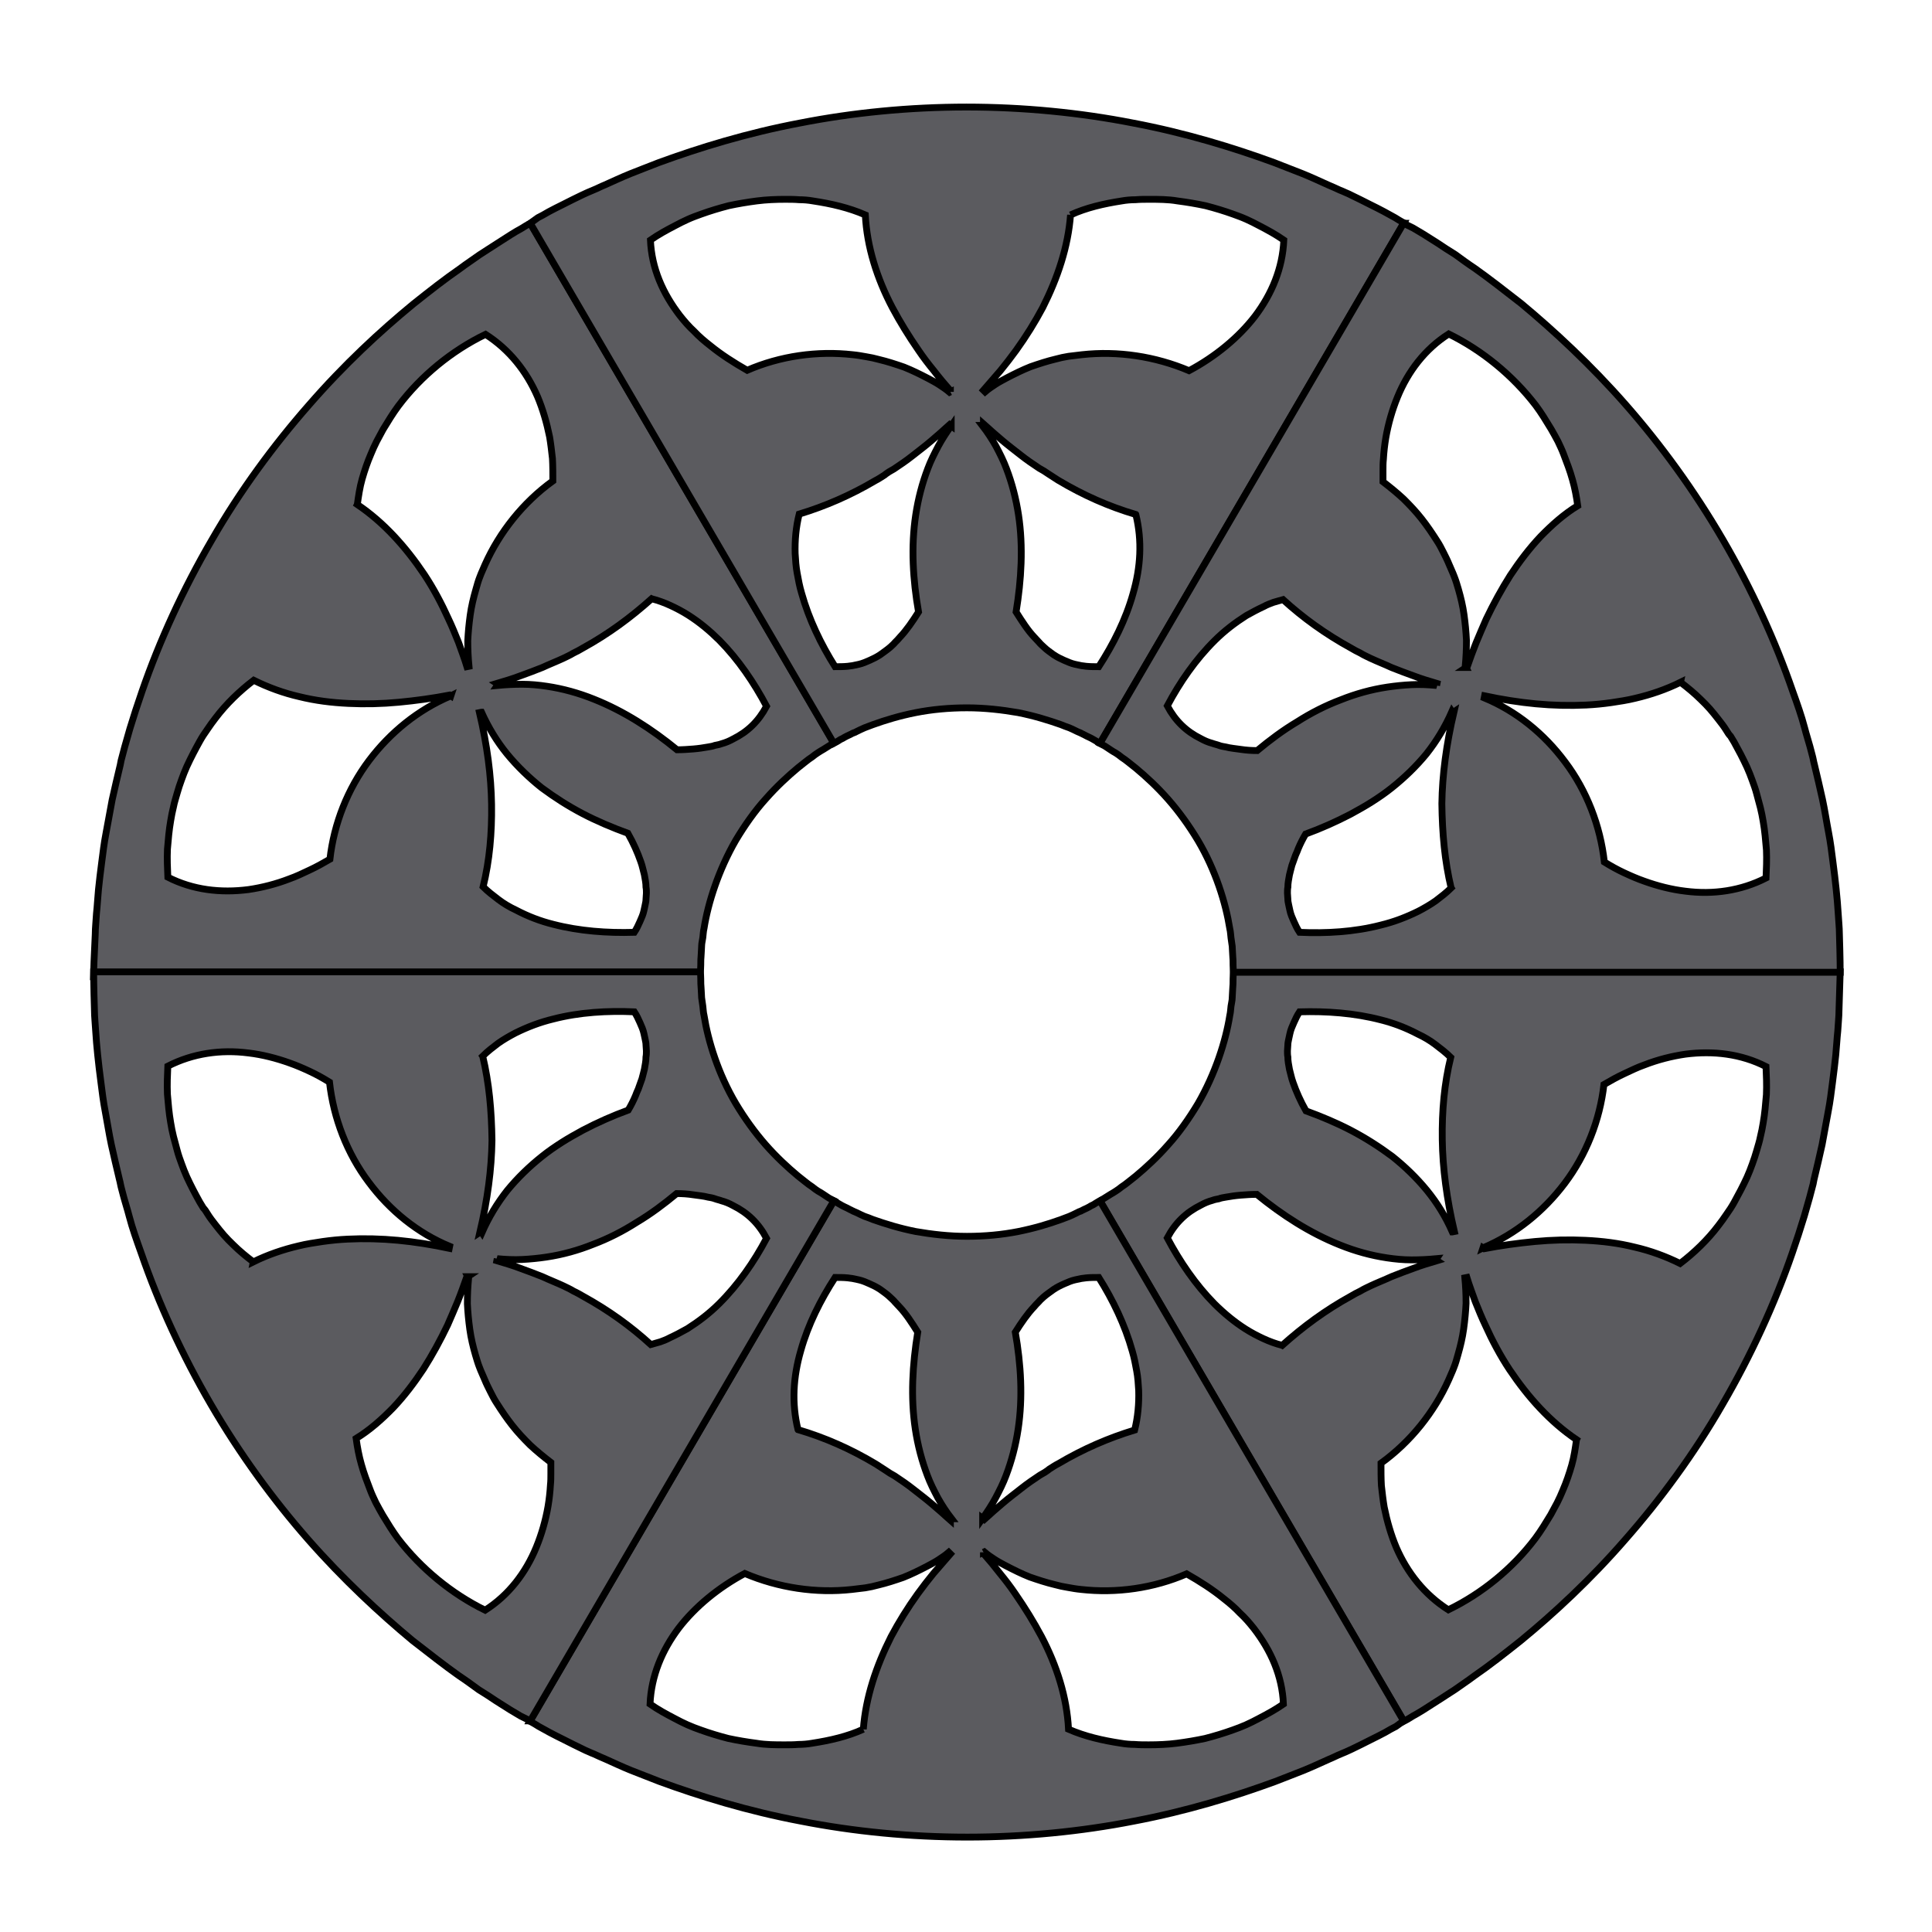 <svg width="283" height="283" xmlns="http://www.w3.org/2000/svg">
 <g>
  <title>background</title>
  <rect x="-1" y="-1" width="285" height="285" id="canvas_background" fill="none"/>
 </g>

 <g>
  <title>Layer 1</title>
  <g stroke="null" id="svg_14">
   <g stroke="null" id="svg_15">
    <path stroke="null" fill-rule="evenodd" clip-rule="evenodd" fill="#5B5B5F" d="m269.552,142.36l-88.881,0c0,0 -0.059,0.644 -0.059,1.755c0,0.293 -0.059,0.585 -0.059,0.936c0,0.351 -0.059,0.702 -0.059,1.112c0,0.41 -0.118,0.761 -0.177,1.229c-0.059,0.41 -0.059,0.878 -0.177,1.346c-0.591,3.745 -2.126,8.543 -4.666,12.931c-1.299,2.165 -2.776,4.271 -4.37,6.027c-1.595,1.814 -3.248,3.335 -4.725,4.564c-0.768,0.585 -1.417,1.17 -2.067,1.58c-0.295,0.234 -0.591,0.468 -0.886,0.644c-0.295,0.176 -0.532,0.351 -0.768,0.468c-0.472,0.293 -0.827,0.527 -1.122,0.702c-0.236,0.117 -0.413,0.234 -0.413,0.234l44.529,76.242c0,0 0.472,-0.234 1.299,-0.761c0.886,-0.468 2.067,-1.229 3.602,-2.223c0.768,-0.468 1.595,-1.053 2.539,-1.638c0.886,-0.644 1.89,-1.287 2.894,-2.048c2.126,-1.463 4.37,-3.218 6.792,-5.149c4.843,-3.979 10.158,-8.894 15.296,-14.804c5.138,-5.851 10.099,-12.58 14.233,-19.777c4.193,-7.197 7.677,-14.804 10.217,-22.176c0.65,-1.872 1.24,-3.686 1.772,-5.442c0.236,-0.878 0.532,-1.814 0.768,-2.692c0.118,-0.468 0.236,-0.878 0.354,-1.346c0.118,-0.41 0.236,-0.878 0.295,-1.287c0.413,-1.755 0.827,-3.452 1.181,-5.091c0.295,-1.638 0.591,-3.218 0.886,-4.798c0.295,-1.521 0.472,-2.984 0.65,-4.388c0.177,-1.404 0.354,-2.75 0.472,-3.979c0.118,-1.229 0.177,-2.458 0.295,-3.511c0.059,-1.112 0.177,-2.106 0.177,-2.984c0.118,-3.569 0.177,-5.676 0.177,-5.676zm-38.623,68.518c-0.177,1.229 -0.354,2.516 -0.709,3.745c-0.354,1.229 -0.768,2.458 -1.299,3.686c-0.236,0.585 -0.532,1.229 -0.827,1.814c-0.295,0.585 -0.65,1.17 -0.945,1.755c-0.709,1.17 -1.417,2.34 -2.244,3.452c-3.307,4.388 -7.796,8.075 -12.756,10.474c-3.484,-2.223 -6.024,-5.442 -7.618,-9.128c-0.768,-1.814 -1.358,-3.862 -1.772,-5.91c-0.177,-1.053 -0.295,-2.106 -0.413,-3.16c-0.059,-1.053 -0.059,-2.165 -0.059,-3.277c4.37,-3.16 7.796,-7.49 9.922,-12.229c0.236,-0.585 0.532,-1.17 0.768,-1.814c0.236,-0.585 0.413,-1.229 0.591,-1.872c0.354,-1.229 0.65,-2.458 0.827,-3.745c0.177,-1.287 0.295,-2.516 0.354,-3.745c0,-1.287 -0.059,-2.516 -0.177,-3.745l0.295,-0.059c0.354,1.17 0.827,2.399 1.24,3.569c0.472,1.17 0.945,2.34 1.476,3.452c1.004,2.223 2.185,4.447 3.543,6.495c2.717,4.037 5.906,7.607 9.803,10.24zm-18.19,-30.426l0.295,-0.059c-1.122,-4.798 -1.713,-9.245 -1.772,-13.458c-0.059,-4.213 0.295,-8.192 1.24,-12.054c-0.709,-0.702 -1.476,-1.287 -2.244,-1.872c-0.768,-0.585 -1.654,-1.112 -2.539,-1.521c-1.772,-0.936 -3.602,-1.638 -5.492,-2.106c-3.839,-0.995 -7.914,-1.287 -11.87,-1.17c-0.354,0.527 -0.591,1.053 -0.827,1.58c-0.236,0.527 -0.472,1.053 -0.591,1.638c-0.059,0.293 -0.118,0.527 -0.177,0.819c-0.059,0.293 -0.118,0.527 -0.118,0.819c0,0.293 -0.059,0.585 -0.059,0.878c0,0.293 0,0.585 0.059,0.878c0,0.585 0.118,1.17 0.236,1.814c0.059,0.293 0.177,0.644 0.236,0.936c0.059,0.293 0.177,0.644 0.295,0.995c0.472,1.346 1.063,2.692 1.89,4.154c2.244,0.819 4.488,1.755 6.614,2.867c2.126,1.112 4.134,2.399 6.024,3.803c1.831,1.463 3.543,3.101 5.079,4.974c1.476,1.814 2.717,3.803 3.721,6.085zm-24.922,16.618c-0.945,-0.234 -1.89,-0.585 -2.776,-0.995c-0.886,-0.41 -1.772,-0.878 -2.599,-1.404c-1.654,-1.053 -3.13,-2.282 -4.547,-3.686c-2.776,-2.809 -5.079,-6.202 -6.91,-9.655c1.181,-2.223 2.776,-3.745 4.902,-4.798c0.532,-0.293 1.063,-0.527 1.713,-0.702c0.295,-0.117 0.65,-0.176 0.945,-0.234c0.295,-0.117 0.65,-0.176 1.004,-0.234c0.65,-0.117 1.417,-0.234 2.185,-0.293c0.768,-0.059 1.535,-0.117 2.362,-0.117c3.721,3.043 7.796,5.676 12.225,7.431c2.185,0.878 4.488,1.521 6.851,1.872c1.181,0.176 2.362,0.293 3.602,0.293c1.181,0 2.421,-0.059 3.662,-0.176l-0.118,0.176l0.177,0.117c-1.181,0.351 -2.362,0.702 -3.425,1.112c-1.122,0.41 -2.244,0.819 -3.248,1.229c-1.004,0.468 -2.067,0.878 -3.071,1.346c-0.472,0.234 -1.004,0.468 -1.476,0.761c-0.472,0.234 -0.945,0.468 -1.417,0.761c-3.721,2.048 -6.969,4.447 -10.04,7.197zm29.41,-14.277l0.177,0.117c2.421,-0.468 4.961,-0.819 7.441,-1.053c2.48,-0.234 4.961,-0.293 7.382,-0.176c2.48,0.117 4.843,0.41 7.205,0.995c2.303,0.527 4.547,1.346 6.673,2.399c2.067,-1.58 4.016,-3.452 5.61,-5.559c0.413,-0.527 0.827,-1.112 1.181,-1.638c0.413,-0.585 0.768,-1.112 1.122,-1.755c0.65,-1.17 1.299,-2.399 1.89,-3.686c0.295,-0.644 0.532,-1.287 0.768,-1.931c0.236,-0.644 0.472,-1.346 0.65,-1.989c0.177,-0.644 0.413,-1.346 0.532,-1.989c0.177,-0.702 0.295,-1.346 0.413,-2.048c0.236,-1.346 0.354,-2.75 0.472,-4.154c0.059,-1.404 0,-2.75 -0.059,-4.096c-3.662,-1.872 -7.736,-2.34 -11.811,-1.814c-2.008,0.293 -4.075,0.819 -6.024,1.58c-1.004,0.351 -1.949,0.819 -2.953,1.287c-1.004,0.468 -1.949,0.995 -2.953,1.58c-0.591,5.208 -2.599,10.298 -5.729,14.453c-3.13,4.154 -7.205,7.431 -11.87,9.421l-0.118,0.059z" id="svg_16"/>
   </g>
   <g stroke="null" id="svg_17">
    <path stroke="null" fill-rule="evenodd" clip-rule="evenodd" fill="#5B5B5F" d="m205.594,252.071l-44.47,-76.183c0,0 -0.118,0.059 -0.413,0.234c-0.118,0.059 -0.295,0.176 -0.472,0.293c-0.177,0.117 -0.413,0.176 -0.65,0.351c-0.236,0.117 -0.532,0.293 -0.827,0.41c-0.059,0.059 -0.177,0.059 -0.236,0.117c-0.059,0.059 -0.177,0.059 -0.236,0.117c-0.177,0.059 -0.354,0.117 -0.532,0.234c-0.354,0.176 -0.709,0.351 -1.122,0.527c-0.413,0.176 -0.827,0.293 -1.24,0.468c-1.772,0.644 -3.898,1.287 -6.26,1.755c-2.362,0.468 -4.902,0.702 -7.5,0.702c-2.599,0 -5.138,-0.293 -7.5,-0.702c-2.362,-0.468 -4.429,-1.112 -6.26,-1.755c-0.413,-0.176 -0.886,-0.351 -1.24,-0.468c-0.413,-0.176 -0.768,-0.351 -1.122,-0.527c-0.177,-0.059 -0.354,-0.176 -0.532,-0.234c-0.059,-0.059 -0.177,-0.059 -0.236,-0.117c-0.059,-0.059 -0.177,-0.059 -0.236,-0.117c-0.295,-0.176 -0.591,-0.293 -0.827,-0.41c-0.236,-0.117 -0.472,-0.234 -0.65,-0.351c-0.177,-0.117 -0.354,-0.176 -0.472,-0.293c-0.236,-0.176 -0.413,-0.234 -0.413,-0.234l-44.529,76.242c0,0 0.472,0.234 1.299,0.761c0.413,0.234 0.945,0.527 1.595,0.878c0.65,0.351 1.358,0.702 2.185,1.112c0.827,0.41 1.713,0.878 2.717,1.346c0.236,0.117 0.472,0.234 0.768,0.351c0.236,0.117 0.532,0.234 0.827,0.351c0.532,0.234 1.122,0.527 1.713,0.761c1.181,0.527 2.421,1.112 3.721,1.638c1.358,0.527 2.717,1.053 4.193,1.638c5.906,2.165 12.933,4.33 20.67,5.793c7.736,1.521 16.064,2.34 24.391,2.34c8.327,0 16.654,-0.819 24.391,-2.34c7.736,-1.463 14.764,-3.628 20.67,-5.793c1.476,-0.585 2.894,-1.112 4.193,-1.638c1.299,-0.527 2.539,-1.112 3.721,-1.638c0.591,-0.234 1.122,-0.527 1.713,-0.761c0.295,-0.117 0.532,-0.234 0.827,-0.351c0.236,-0.117 0.532,-0.234 0.768,-0.351c1.004,-0.468 1.89,-0.936 2.717,-1.346c0.827,-0.41 1.535,-0.761 2.185,-1.112c0.591,-0.351 1.122,-0.644 1.595,-0.878c0.709,-0.527 1.122,-0.819 1.122,-0.819zm-79.136,1.229c-2.303,1.053 -4.843,1.638 -7.5,2.048c-0.65,0.117 -1.358,0.176 -2.008,0.176c-0.65,0.059 -1.358,0.059 -2.008,0.059c-1.358,0 -2.776,0 -4.134,-0.234c-1.358,-0.176 -2.776,-0.41 -4.134,-0.702c-1.358,-0.351 -2.717,-0.761 -4.016,-1.229c-0.65,-0.234 -1.299,-0.468 -1.949,-0.761c-0.65,-0.293 -1.24,-0.585 -1.89,-0.936c-1.24,-0.644 -2.421,-1.287 -3.602,-2.106c0.177,-4.154 1.772,-7.899 4.193,-11.117c2.421,-3.16 5.847,-5.968 9.685,-8.016c4.961,2.106 10.453,2.926 15.709,2.34c0.65,-0.059 1.299,-0.176 1.949,-0.234c0.295,-0.059 0.65,-0.117 0.945,-0.176c0.295,-0.059 0.65,-0.176 0.945,-0.234c1.24,-0.293 2.48,-0.702 3.662,-1.112c1.181,-0.468 2.362,-1.053 3.484,-1.638c0.532,-0.293 1.122,-0.585 1.654,-0.936c0.532,-0.351 1.063,-0.702 1.535,-1.112l0.236,0.234c-0.827,0.936 -1.654,1.931 -2.48,2.867c-0.768,0.936 -1.535,1.931 -2.303,2.984c-1.476,2.048 -2.776,4.154 -3.898,6.261c-2.185,4.33 -3.721,8.894 -4.075,13.575zm17.481,-30.895l0.236,0.176c0.472,-0.41 0.886,-0.819 1.358,-1.229c0.472,-0.41 0.886,-0.761 1.358,-1.17c0.886,-0.761 1.831,-1.463 2.717,-2.165c0.886,-0.702 1.831,-1.346 2.717,-1.931c0.236,-0.117 0.472,-0.293 0.709,-0.41c0.236,-0.176 0.472,-0.293 0.65,-0.468c0.472,-0.293 0.886,-0.585 1.358,-0.819c3.662,-2.165 7.323,-3.745 11.162,-4.915c0.472,-1.872 0.65,-3.862 0.591,-5.793c-0.059,-0.995 -0.118,-1.931 -0.295,-2.867c-0.177,-0.995 -0.354,-1.931 -0.65,-2.926c-1.063,-3.803 -2.835,-7.49 -4.902,-10.766c-0.591,0 -1.24,0 -1.831,0.059c-0.295,0.059 -0.591,0.059 -0.827,0.117c-0.295,0.059 -0.591,0.117 -0.827,0.176c-0.532,0.117 -1.063,0.351 -1.595,0.585c-0.532,0.234 -1.004,0.468 -1.535,0.819c-0.472,0.351 -1.004,0.702 -1.476,1.112c-0.236,0.234 -0.472,0.41 -0.709,0.702c-0.236,0.234 -0.472,0.468 -0.709,0.761c-0.945,0.995 -1.831,2.282 -2.717,3.686c0.827,4.74 1.122,9.538 0.413,14.219c-0.354,2.34 -0.945,4.622 -1.772,6.787c-0.413,1.112 -0.945,2.165 -1.535,3.277c-0.532,0.995 -1.181,1.989 -1.89,2.984zm-27.048,-12.99c-0.945,-3.862 -0.709,-7.724 0.413,-11.585c1.063,-3.803 2.894,-7.431 5.02,-10.708c0.591,0 1.24,0 1.831,0.059c0.295,0.059 0.591,0.059 0.827,0.117c0.295,0.059 0.591,0.117 0.827,0.176c0.532,0.117 1.063,0.351 1.595,0.585c0.532,0.234 1.004,0.468 1.535,0.819c0.472,0.351 1.004,0.702 1.417,1.112c0.236,0.234 0.472,0.41 0.709,0.702c0.236,0.234 0.472,0.527 0.709,0.761c0.945,0.995 1.772,2.282 2.658,3.686c-0.768,4.74 -1.063,9.538 -0.354,14.219c0.354,2.34 0.945,4.622 1.772,6.787c0.413,1.112 0.945,2.165 1.535,3.277c0.591,1.053 1.24,2.048 2.008,3.043l-0.177,0l0,0.234c-0.472,-0.41 -0.886,-0.819 -1.358,-1.229c-0.472,-0.41 -0.886,-0.761 -1.358,-1.17c-0.886,-0.761 -1.831,-1.463 -2.717,-2.165c-0.886,-0.702 -1.831,-1.346 -2.717,-1.931c-0.236,-0.117 -0.472,-0.293 -0.709,-0.41c-0.236,-0.176 -0.472,-0.293 -0.709,-0.468c-0.472,-0.293 -0.886,-0.585 -1.358,-0.878c-3.721,-2.223 -7.441,-3.862 -11.398,-5.032zm27.166,17.963l0,0.176c0.827,0.936 1.654,1.931 2.421,2.926c0.768,0.936 1.535,1.931 2.244,2.984c1.417,2.048 2.717,4.154 3.839,6.261c2.244,4.271 3.721,8.894 3.957,13.575c2.421,1.053 4.961,1.638 7.677,2.048c0.65,0.117 1.358,0.176 2.008,0.176c0.709,0.059 1.358,0.059 2.067,0.059c1.358,0 2.776,-0.059 4.134,-0.234c1.358,-0.176 2.776,-0.41 4.134,-0.702c1.358,-0.351 2.717,-0.761 4.016,-1.229c0.65,-0.234 1.299,-0.468 1.949,-0.761c0.65,-0.293 1.24,-0.585 1.89,-0.936c1.24,-0.644 2.421,-1.287 3.602,-2.106c-0.177,-4.154 -1.831,-7.841 -4.311,-11.059c-0.65,-0.819 -1.299,-1.58 -2.067,-2.282c-0.709,-0.761 -1.535,-1.463 -2.362,-2.106c-1.654,-1.346 -3.484,-2.516 -5.433,-3.628c-4.843,2.106 -10.276,2.867 -15.473,2.282c-0.65,-0.059 -1.299,-0.176 -1.949,-0.293c-0.295,-0.059 -0.65,-0.117 -0.945,-0.176c-0.295,-0.059 -0.65,-0.176 -0.945,-0.234c-1.24,-0.293 -2.48,-0.702 -3.662,-1.112c-1.181,-0.468 -2.362,-1.053 -3.484,-1.638c-0.532,-0.293 -1.122,-0.585 -1.654,-0.936c-0.532,-0.351 -1.063,-0.702 -1.535,-1.112l-0.118,0.059z" id="svg_18"/>
   </g>
   <g stroke="null" id="svg_19">
    <path stroke="null" fill-rule="evenodd" clip-rule="evenodd" fill="#5B5B5F" d="m77.676,252.071l44.47,-76.183c0,0 -0.118,-0.059 -0.413,-0.234c-0.295,-0.117 -0.65,-0.41 -1.122,-0.702c-0.236,-0.176 -0.472,-0.293 -0.768,-0.468c-0.295,-0.176 -0.591,-0.41 -0.886,-0.644c-0.65,-0.41 -1.299,-0.995 -2.067,-1.58c-1.476,-1.229 -3.13,-2.75 -4.725,-4.564c-1.595,-1.814 -3.071,-3.862 -4.37,-6.027c-2.599,-4.388 -4.075,-9.186 -4.666,-12.931c-0.118,-0.468 -0.118,-0.936 -0.177,-1.346c-0.059,-0.41 -0.118,-0.819 -0.177,-1.229c0,-0.41 -0.059,-0.761 -0.059,-1.112c0,-0.351 -0.059,-0.644 -0.059,-0.936c0,-1.112 -0.059,-1.755 -0.059,-1.755l-88.881,0c0,0 0,2.048 0.118,5.676c0,0.878 0.118,1.872 0.177,2.984c0.059,1.112 0.177,2.282 0.295,3.511c0.118,1.229 0.295,2.575 0.472,3.979c0.177,1.404 0.354,2.867 0.65,4.388c0.295,1.521 0.532,3.16 0.886,4.798c0.354,1.638 0.768,3.335 1.181,5.091c0.118,0.41 0.177,0.878 0.295,1.287c0.118,0.41 0.236,0.878 0.354,1.346c0.236,0.878 0.532,1.755 0.768,2.692c0.472,1.814 1.122,3.628 1.772,5.442c2.539,7.373 6.024,14.979 10.217,22.176c4.193,7.197 9.095,13.926 14.233,19.777c5.138,5.851 10.512,10.825 15.296,14.804c2.48,1.931 4.725,3.686 6.792,5.149c1.063,0.702 2.008,1.404 2.894,2.048c0.945,0.585 1.772,1.112 2.539,1.638c1.535,0.995 2.776,1.755 3.602,2.223c0.945,0.468 1.417,0.702 1.417,0.702zm-40.572,-67.231c-1.004,-0.761 -2.008,-1.58 -2.953,-2.516c-0.236,-0.234 -0.472,-0.468 -0.709,-0.702c-0.236,-0.234 -0.413,-0.468 -0.65,-0.702c-0.413,-0.468 -0.827,-0.995 -1.24,-1.521s-0.827,-1.053 -1.181,-1.638c-0.177,-0.293 -0.354,-0.585 -0.591,-0.819c-0.177,-0.293 -0.354,-0.585 -0.532,-0.878c-0.65,-1.17 -1.299,-2.399 -1.89,-3.686c-0.295,-0.644 -0.532,-1.287 -0.768,-1.931c-0.236,-0.644 -0.472,-1.287 -0.65,-1.989c-0.177,-0.644 -0.354,-1.346 -0.532,-1.989c-0.177,-0.702 -0.295,-1.346 -0.413,-2.048c-0.236,-1.346 -0.354,-2.75 -0.472,-4.154c-0.059,-1.404 0,-2.75 0.059,-4.096c3.662,-1.872 7.736,-2.458 11.811,-1.931c2.008,0.234 4.075,0.761 6.024,1.463c1.004,0.351 1.949,0.761 2.953,1.229c1.004,0.468 1.949,0.995 2.894,1.58c0.591,5.325 2.599,10.474 5.729,14.628c3.13,4.213 7.205,7.49 11.87,9.421l-0.059,0.293c-2.48,-0.527 -5.02,-0.936 -7.5,-1.17c-2.48,-0.234 -4.961,-0.293 -7.382,-0.176c-1.24,0.059 -2.421,0.176 -3.662,0.351c-1.181,0.176 -2.362,0.351 -3.543,0.644c-2.244,0.527 -4.488,1.287 -6.614,2.34zm35.729,-0.468l-0.059,0.293c1.181,0.351 2.362,0.702 3.425,1.112c1.122,0.41 2.244,0.819 3.248,1.229c1.004,0.468 2.067,0.878 3.071,1.346c0.472,0.234 1.004,0.468 1.476,0.761c0.472,0.234 0.945,0.468 1.417,0.761c3.721,2.048 6.969,4.388 9.922,7.08c0.472,-0.117 0.945,-0.293 1.417,-0.41c0.472,-0.176 0.945,-0.351 1.358,-0.585c0.886,-0.41 1.772,-0.878 2.599,-1.346c1.654,-1.053 3.189,-2.223 4.606,-3.628c2.835,-2.809 5.138,-6.144 6.969,-9.596c-1.181,-2.223 -2.776,-3.745 -4.902,-4.798c-0.532,-0.293 -1.063,-0.527 -1.713,-0.702c-0.295,-0.117 -0.65,-0.176 -0.945,-0.293c-0.295,-0.117 -0.65,-0.176 -1.004,-0.234c-0.65,-0.176 -1.417,-0.234 -2.185,-0.351c-0.768,-0.117 -1.535,-0.176 -2.421,-0.176c-1.831,1.521 -3.78,2.984 -5.847,4.213c-2.008,1.287 -4.193,2.399 -6.378,3.218c-2.185,0.878 -4.488,1.521 -6.851,1.872c-1.181,0.176 -2.362,0.293 -3.543,0.351c-1.24,0.059 -2.421,0 -3.662,-0.117zm-2.126,-29.666c0.709,-0.702 1.476,-1.287 2.244,-1.872c0.827,-0.585 1.654,-1.053 2.539,-1.521c1.772,-0.878 3.602,-1.58 5.551,-2.048c3.839,-0.995 7.973,-1.229 11.87,-1.053c0.354,0.527 0.591,1.053 0.827,1.58c0.236,0.527 0.472,1.053 0.591,1.638c0.059,0.293 0.118,0.527 0.177,0.819c0.059,0.293 0.118,0.527 0.118,0.819c0,0.293 0.059,0.585 0.059,0.878c0,0.293 0,0.585 -0.059,0.878c0,0.585 -0.118,1.17 -0.236,1.814l-0.118,0.468c-0.059,0.176 -0.059,0.293 -0.118,0.468c-0.059,0.293 -0.177,0.644 -0.295,0.936c-0.118,0.351 -0.236,0.644 -0.354,0.995c-0.177,0.351 -0.295,0.702 -0.413,0.995c-0.295,0.702 -0.65,1.404 -1.063,2.106c-2.244,0.819 -4.488,1.814 -6.614,2.926c-1.063,0.585 -2.126,1.17 -3.13,1.814c-1.004,0.644 -1.949,1.287 -2.894,2.048c-1.831,1.463 -3.543,3.101 -5.079,4.974c-1.476,1.872 -2.717,3.92 -3.721,6.202l-0.118,-0.176l-0.177,0.117c1.122,-4.798 1.713,-9.245 1.772,-13.458c-0.059,-4.388 -0.413,-8.367 -1.358,-12.346zm-2.185,32.299l-0.177,0.117c-0.413,1.17 -0.827,2.34 -1.299,3.511c-0.472,1.17 -1.004,2.34 -1.476,3.452c-1.063,2.223 -2.244,4.388 -3.543,6.436c-1.358,2.048 -2.776,3.92 -4.429,5.676c-1.654,1.697 -3.425,3.277 -5.433,4.505c0.177,1.287 0.413,2.575 0.768,3.803c0.354,1.287 0.827,2.516 1.299,3.745c0.236,0.644 0.532,1.229 0.827,1.872c0.295,0.585 0.65,1.17 1.004,1.814c0.709,1.17 1.417,2.34 2.244,3.452c3.366,4.388 7.855,8.075 12.756,10.474c3.484,-2.223 5.965,-5.5 7.5,-9.245c0.768,-1.872 1.358,-3.92 1.713,-5.968c0.177,-1.053 0.295,-2.106 0.354,-3.16c0.059,-0.527 0.059,-1.053 0.059,-1.638c0,-0.527 0,-1.112 0,-1.638c-1.063,-0.819 -2.067,-1.638 -3.012,-2.516c-0.945,-0.936 -1.831,-1.872 -2.658,-2.926c-0.827,-1.053 -1.535,-2.106 -2.244,-3.218c-0.354,-0.527 -0.65,-1.112 -0.945,-1.697c-0.295,-0.585 -0.591,-1.17 -0.827,-1.755c-0.236,-0.585 -0.532,-1.17 -0.768,-1.814c-0.236,-0.585 -0.413,-1.229 -0.591,-1.814c-0.354,-1.229 -0.65,-2.458 -0.827,-3.745c-0.177,-1.287 -0.295,-2.516 -0.354,-3.745c0,-1.287 0.059,-2.516 0.177,-3.745l-0.118,-0.234z" id="svg_20"/>
   </g>
   <g stroke="null" id="svg_21">
    <path stroke="null" fill-rule="evenodd" clip-rule="evenodd" fill="#5B5B5F" d="m13.717,142.36l88.881,0c0,0 0.059,-0.644 0.059,-1.755c0,-0.293 0.059,-0.585 0.059,-0.936c0,-0.351 0.059,-0.702 0.059,-1.112c0,-0.41 0.118,-0.761 0.177,-1.229c0.059,-0.41 0.059,-0.878 0.177,-1.346c0.591,-3.745 2.126,-8.543 4.666,-12.931c1.299,-2.165 2.776,-4.271 4.37,-6.027c1.595,-1.814 3.248,-3.335 4.725,-4.564c0.768,-0.585 1.417,-1.17 2.067,-1.58c0.295,-0.234 0.591,-0.468 0.886,-0.644c0.295,-0.176 0.532,-0.351 0.768,-0.468c0.472,-0.293 0.827,-0.527 1.122,-0.702c0.236,-0.117 0.413,-0.234 0.413,-0.234l-44.47,-76.125c0,0 -0.472,0.234 -1.299,0.761c-0.886,0.468 -2.067,1.229 -3.602,2.223c-0.768,0.468 -1.595,1.053 -2.539,1.638c-0.886,0.644 -1.89,1.287 -2.894,2.048c-2.126,1.463 -4.37,3.218 -6.792,5.149c-4.843,3.979 -10.158,8.894 -15.296,14.804c-5.138,5.851 -10.099,12.58 -14.233,19.777c-4.193,7.197 -7.677,14.804 -10.217,22.176c-0.65,1.872 -1.24,3.686 -1.772,5.442c-0.236,0.878 -0.532,1.814 -0.768,2.692c-0.118,0.468 -0.236,0.878 -0.354,1.346c-0.118,0.41 -0.236,0.878 -0.295,1.287c-0.413,1.755 -0.827,3.452 -1.181,5.091c-0.295,1.638 -0.591,3.218 -0.886,4.798c-0.295,1.521 -0.472,2.984 -0.65,4.388c-0.177,1.404 -0.354,2.75 -0.472,3.979c-0.118,1.229 -0.177,2.458 -0.295,3.511c-0.059,1.112 -0.177,2.106 -0.177,2.984c-0.177,3.511 -0.236,5.559 -0.236,5.559zm38.623,-68.46c0.177,-1.229 0.354,-2.516 0.709,-3.745c0.354,-1.229 0.768,-2.458 1.299,-3.686c0.236,-0.585 0.532,-1.229 0.827,-1.814c0.295,-0.585 0.65,-1.17 0.945,-1.755c0.709,-1.17 1.417,-2.34 2.244,-3.452c3.307,-4.388 7.796,-8.075 12.756,-10.474c3.484,2.223 6.024,5.442 7.618,9.128c0.768,1.814 1.358,3.862 1.772,5.91c0.177,1.053 0.295,2.106 0.413,3.16c0.059,1.053 0.059,2.165 0.059,3.277c-4.37,3.16 -7.796,7.49 -9.922,12.229c-0.236,0.585 -0.532,1.17 -0.768,1.814c-0.236,0.585 -0.413,1.229 -0.591,1.872c-0.354,1.229 -0.65,2.458 -0.827,3.745c-0.177,1.287 -0.295,2.516 -0.354,3.745c0,1.287 0.059,2.516 0.177,3.745l-0.295,0.059c-0.354,-1.17 -0.827,-2.399 -1.24,-3.569c-0.472,-1.17 -0.945,-2.34 -1.476,-3.452c-1.004,-2.223 -2.185,-4.447 -3.543,-6.495c-2.717,-4.037 -5.906,-7.607 -9.803,-10.24zm18.19,30.426l-0.295,0.059c1.122,4.798 1.713,9.245 1.772,13.458c0.059,4.213 -0.295,8.192 -1.24,12.054c0.709,0.702 1.476,1.287 2.244,1.872c0.768,0.585 1.654,1.112 2.539,1.521c1.772,0.936 3.602,1.638 5.492,2.106c3.839,0.995 7.914,1.287 11.87,1.17c0.354,-0.527 0.591,-1.053 0.827,-1.58c0.236,-0.527 0.472,-1.053 0.591,-1.638c0.059,-0.293 0.118,-0.527 0.177,-0.819c0.059,-0.293 0.118,-0.527 0.118,-0.819c0,-0.293 0.059,-0.585 0.059,-0.878c0,-0.293 0,-0.585 -0.059,-0.878c0,-0.585 -0.118,-1.17 -0.236,-1.814c-0.059,-0.293 -0.177,-0.644 -0.236,-0.936c-0.059,-0.293 -0.177,-0.644 -0.295,-0.995c-0.472,-1.346 -1.063,-2.692 -1.89,-4.154c-2.244,-0.819 -4.488,-1.755 -6.614,-2.867c-2.126,-1.112 -4.134,-2.399 -6.024,-3.803c-1.831,-1.463 -3.543,-3.101 -5.079,-4.974c-1.476,-1.814 -2.717,-3.862 -3.721,-6.085zm24.922,-16.618c0.945,0.234 1.89,0.585 2.776,0.995c0.886,0.41 1.772,0.878 2.599,1.404c1.654,1.053 3.13,2.282 4.547,3.686c2.776,2.809 5.079,6.202 6.91,9.655c-1.181,2.223 -2.776,3.745 -4.902,4.798c-0.532,0.293 -1.063,0.527 -1.713,0.702c-0.295,0.117 -0.65,0.176 -0.945,0.234c-0.295,0.117 -0.65,0.176 -1.004,0.234c-0.65,0.117 -1.417,0.234 -2.185,0.293c-0.768,0.059 -1.535,0.117 -2.362,0.117c-3.721,-3.043 -7.796,-5.676 -12.225,-7.431c-2.185,-0.878 -4.488,-1.521 -6.851,-1.872c-1.181,-0.176 -2.362,-0.293 -3.602,-0.293c-1.181,0 -2.421,0.059 -3.662,0.176l0.118,-0.176l-0.177,-0.117c1.181,-0.351 2.362,-0.702 3.425,-1.112c1.122,-0.41 2.244,-0.819 3.248,-1.229c1.004,-0.468 2.067,-0.878 3.071,-1.346c0.472,-0.234 1.004,-0.468 1.476,-0.761c0.472,-0.234 0.945,-0.468 1.417,-0.761c3.721,-2.048 6.969,-4.447 10.04,-7.197zm-29.41,14.219l-0.177,-0.117c-2.421,0.468 -4.961,0.819 -7.441,1.053c-2.48,0.234 -4.961,0.293 -7.382,0.176c-2.48,-0.117 -4.843,-0.41 -7.205,-0.995c-2.303,-0.527 -4.547,-1.346 -6.673,-2.399c-2.067,1.58 -4.016,3.452 -5.61,5.559c-0.413,0.527 -0.827,1.112 -1.181,1.638c-0.413,0.585 -0.768,1.112 -1.122,1.755c-0.65,1.17 -1.299,2.399 -1.89,3.686c-0.295,0.644 -0.532,1.287 -0.768,1.931c-0.236,0.644 -0.472,1.346 -0.65,1.989c-0.177,0.644 -0.413,1.346 -0.532,1.989c-0.177,0.702 -0.295,1.346 -0.413,2.048c-0.236,1.346 -0.354,2.75 -0.472,4.154c-0.059,1.404 0,2.75 0.059,4.096c3.662,1.872 7.736,2.34 11.811,1.814c2.008,-0.293 4.075,-0.819 6.024,-1.58c1.004,-0.351 1.949,-0.819 2.953,-1.287c1.004,-0.468 1.949,-0.995 2.953,-1.58c0.591,-5.208 2.599,-10.298 5.729,-14.453c3.13,-4.154 7.205,-7.431 11.87,-9.421l0.118,-0.059z" id="svg_22"/>
   </g>
   <g stroke="null" id="svg_23">
    <path stroke="null" fill-rule="evenodd" clip-rule="evenodd" fill="#5B5B5F" d="m77.676,32.708l44.47,76.183c0,0 0.118,-0.059 0.413,-0.234c0.118,-0.059 0.295,-0.176 0.472,-0.293c0.177,-0.117 0.413,-0.176 0.65,-0.351c0.236,-0.117 0.532,-0.293 0.827,-0.41c0.059,-0.059 0.177,-0.059 0.236,-0.117c0.059,-0.059 0.177,-0.059 0.236,-0.117c0.177,-0.059 0.354,-0.117 0.532,-0.234c0.354,-0.176 0.709,-0.351 1.122,-0.527c0.413,-0.176 0.827,-0.293 1.24,-0.468c1.772,-0.644 3.898,-1.287 6.26,-1.755c2.362,-0.468 4.902,-0.702 7.5,-0.702c2.599,0 5.138,0.293 7.5,0.702c2.362,0.468 4.429,1.112 6.26,1.755c0.413,0.176 0.886,0.351 1.24,0.468c0.413,0.176 0.768,0.351 1.122,0.527c0.177,0.059 0.354,0.176 0.532,0.234c0.059,0.059 0.177,0.059 0.236,0.117c0.059,0.059 0.177,0.059 0.236,0.117c0.295,0.176 0.591,0.293 0.827,0.41c0.236,0.117 0.472,0.234 0.65,0.351c0.177,0.117 0.354,0.176 0.472,0.293c0.236,0.176 0.413,0.234 0.413,0.234l44.529,-76.242c0,0 -0.472,-0.234 -1.299,-0.761c-0.413,-0.234 -0.945,-0.527 -1.595,-0.878c-0.65,-0.351 -1.358,-0.702 -2.185,-1.112c-0.827,-0.41 -1.713,-0.878 -2.717,-1.346c-0.236,-0.117 -0.472,-0.234 -0.768,-0.351c-0.236,-0.117 -0.532,-0.234 -0.827,-0.351c-0.532,-0.234 -1.122,-0.527 -1.713,-0.761c-1.181,-0.527 -2.421,-1.112 -3.721,-1.638c-1.358,-0.527 -2.717,-1.053 -4.193,-1.638c-5.906,-2.165 -12.933,-4.33 -20.67,-5.793c-7.736,-1.521 -16.064,-2.34 -24.391,-2.34c-8.327,0 -16.654,0.819 -24.391,2.34c-7.736,1.463 -14.764,3.628 -20.67,5.793c-1.476,0.585 -2.894,1.112 -4.193,1.638c-1.299,0.527 -2.539,1.112 -3.721,1.638c-0.591,0.234 -1.122,0.527 -1.713,0.761c-0.295,0.117 -0.532,0.234 -0.827,0.351c-0.236,0.117 -0.532,0.234 -0.768,0.351c-1.004,0.468 -1.89,0.936 -2.717,1.346c-0.827,0.41 -1.535,0.761 -2.185,1.112c-0.591,0.351 -1.122,0.644 -1.595,0.878c-0.709,0.527 -1.122,0.819 -1.122,0.819zm79.136,-1.229c2.303,-1.053 4.843,-1.638 7.5,-2.048c0.65,-0.117 1.358,-0.176 2.008,-0.176c0.65,-0.059 1.358,-0.059 2.008,-0.059c1.358,0 2.776,0 4.134,0.234c1.358,0.176 2.776,0.41 4.134,0.702c1.358,0.351 2.717,0.761 4.016,1.229c0.65,0.234 1.299,0.468 1.949,0.761c0.65,0.293 1.24,0.585 1.89,0.936c1.24,0.644 2.421,1.287 3.602,2.106c-0.177,4.154 -1.772,7.899 -4.193,11.117c-2.421,3.16 -5.847,5.968 -9.685,8.016c-4.961,-2.106 -10.453,-2.926 -15.709,-2.34c-0.65,0.059 -1.299,0.176 -1.949,0.234c-0.295,0.059 -0.65,0.117 -0.945,0.176c-0.295,0.059 -0.65,0.176 -0.945,0.234c-1.24,0.293 -2.48,0.702 -3.662,1.112c-1.181,0.468 -2.362,1.053 -3.484,1.638c-0.532,0.293 -1.122,0.585 -1.654,0.936c-0.532,0.351 -1.063,0.702 -1.535,1.112l-0.236,-0.234c0.827,-0.936 1.654,-1.931 2.48,-2.867c0.768,-0.936 1.535,-1.931 2.303,-2.984c1.476,-2.048 2.776,-4.154 3.898,-6.261c2.185,-4.33 3.721,-8.894 4.075,-13.575zm-17.481,30.895l-0.236,-0.176c-0.472,0.41 -0.886,0.819 -1.358,1.229c-0.472,0.41 -0.886,0.761 -1.358,1.17c-0.886,0.761 -1.831,1.463 -2.717,2.165c-0.886,0.702 -1.831,1.346 -2.717,1.931c-0.236,0.117 -0.472,0.293 -0.709,0.41c-0.236,0.176 -0.472,0.293 -0.65,0.468c-0.472,0.293 -0.886,0.585 -1.358,0.819c-3.662,2.165 -7.323,3.745 -11.162,4.915c-0.472,1.872 -0.65,3.862 -0.591,5.793c0.059,0.995 0.118,1.931 0.295,2.867c0.177,0.995 0.354,1.931 0.65,2.926c1.063,3.803 2.835,7.49 4.902,10.766c0.591,0 1.24,0 1.831,-0.059c0.295,-0.059 0.591,-0.059 0.827,-0.117c0.295,-0.059 0.591,-0.117 0.827,-0.176c0.532,-0.117 1.063,-0.351 1.595,-0.585c0.532,-0.234 1.004,-0.468 1.535,-0.819c0.472,-0.351 1.004,-0.702 1.476,-1.112c0.236,-0.234 0.472,-0.41 0.709,-0.702c0.236,-0.234 0.472,-0.468 0.709,-0.761c0.945,-0.995 1.831,-2.282 2.717,-3.686c-0.827,-4.74 -1.122,-9.538 -0.413,-14.219c0.354,-2.34 0.945,-4.622 1.772,-6.787c0.413,-1.112 0.945,-2.165 1.535,-3.277c0.532,-0.995 1.181,-1.989 1.89,-2.984zm27.048,12.99c0.945,3.862 0.709,7.724 -0.413,11.585c-1.063,3.803 -2.894,7.431 -5.02,10.708c-0.591,0 -1.24,0 -1.831,-0.059c-0.295,-0.059 -0.591,-0.059 -0.827,-0.117c-0.295,-0.059 -0.591,-0.117 -0.827,-0.176c-0.532,-0.117 -1.063,-0.351 -1.595,-0.585c-0.532,-0.234 -1.004,-0.468 -1.535,-0.819c-0.472,-0.351 -1.004,-0.702 -1.417,-1.112c-0.236,-0.234 -0.472,-0.41 -0.709,-0.702c-0.236,-0.234 -0.472,-0.527 -0.709,-0.761c-0.945,-0.995 -1.772,-2.282 -2.658,-3.686c0.768,-4.74 1.063,-9.538 0.354,-14.219c-0.354,-2.34 -0.945,-4.622 -1.772,-6.787c-0.413,-1.112 -0.945,-2.165 -1.535,-3.277c-0.591,-1.053 -1.24,-2.048 -2.008,-3.043l0.177,0l0,-0.234c0.472,0.41 0.886,0.819 1.358,1.229c0.472,0.41 0.886,0.761 1.358,1.17c0.886,0.761 1.831,1.463 2.717,2.165c0.886,0.702 1.831,1.346 2.717,1.931c0.236,0.117 0.472,0.293 0.709,0.41c0.236,0.176 0.472,0.293 0.709,0.468c0.472,0.293 0.886,0.585 1.358,0.878c3.721,2.223 7.441,3.862 11.398,5.032zm-27.166,-17.963l0,-0.176c-0.827,-0.936 -1.654,-1.931 -2.421,-2.926c-0.768,-0.936 -1.535,-1.931 -2.244,-2.984c-1.417,-2.048 -2.717,-4.154 -3.839,-6.261c-2.244,-4.271 -3.721,-8.894 -3.957,-13.575c-2.421,-1.053 -4.961,-1.638 -7.677,-2.048c-0.65,-0.117 -1.358,-0.176 -2.008,-0.176c-0.709,-0.059 -1.358,-0.059 -2.067,-0.059c-1.358,0 -2.776,0.059 -4.134,0.234c-1.358,0.176 -2.776,0.41 -4.134,0.702c-1.358,0.351 -2.717,0.761 -4.016,1.229c-0.65,0.234 -1.299,0.468 -1.949,0.761c-0.65,0.293 -1.24,0.585 -1.89,0.936c-1.24,0.644 -2.421,1.287 -3.602,2.106c0.177,4.154 1.831,7.841 4.311,11.059c0.65,0.819 1.299,1.58 2.067,2.282c0.709,0.761 1.535,1.463 2.362,2.106c1.654,1.346 3.484,2.516 5.433,3.628c4.843,-2.106 10.276,-2.867 15.473,-2.282c0.65,0.059 1.299,0.176 1.949,0.293c0.295,0.059 0.65,0.117 0.945,0.176c0.295,0.059 0.65,0.176 0.945,0.234c1.24,0.293 2.48,0.702 3.662,1.112c1.181,0.468 2.362,1.053 3.484,1.638c0.532,0.293 1.122,0.585 1.654,0.936c0.532,0.351 1.063,0.702 1.535,1.112l0.118,-0.059z" id="svg_24"/>
   </g>
   <g stroke="null" id="svg_25">
    <path stroke="null" fill-rule="evenodd" clip-rule="evenodd" fill="#5B5B5F" d="m205.594,32.708l-44.47,76.183c0,0 0.118,0.059 0.413,0.234c0.295,0.117 0.65,0.41 1.122,0.702c0.236,0.176 0.472,0.293 0.768,0.468c0.295,0.176 0.591,0.41 0.886,0.644c0.65,0.41 1.299,0.995 2.067,1.58c1.476,1.229 3.13,2.75 4.725,4.564c1.595,1.814 3.071,3.862 4.37,6.027c2.599,4.388 4.075,9.186 4.666,12.931c0.118,0.468 0.118,0.936 0.177,1.346c0.059,0.41 0.118,0.819 0.177,1.229c0,0.41 0.059,0.761 0.059,1.112c0,0.351 0.059,0.644 0.059,0.936c0,1.112 0.059,1.755 0.059,1.755l88.881,0c0,0 0,-2.048 -0.118,-5.676c0,-0.878 -0.118,-1.872 -0.177,-2.984c-0.059,-1.112 -0.177,-2.282 -0.295,-3.511c-0.118,-1.229 -0.295,-2.575 -0.472,-3.979c-0.177,-1.404 -0.354,-2.867 -0.65,-4.388c-0.295,-1.521 -0.532,-3.16 -0.886,-4.798c-0.354,-1.638 -0.768,-3.335 -1.181,-5.091c-0.118,-0.41 -0.177,-0.878 -0.295,-1.287c-0.118,-0.41 -0.236,-0.878 -0.354,-1.346c-0.236,-0.878 -0.532,-1.755 -0.768,-2.692c-0.472,-1.814 -1.122,-3.628 -1.772,-5.442c-2.539,-7.373 -6.024,-14.979 -10.217,-22.176c-4.193,-7.197 -9.095,-13.926 -14.233,-19.777c-5.138,-5.851 -10.512,-10.825 -15.296,-14.804c-2.48,-1.931 -4.725,-3.686 -6.792,-5.149c-1.063,-0.702 -2.008,-1.404 -2.894,-2.048c-0.945,-0.585 -1.772,-1.112 -2.539,-1.638c-1.535,-0.995 -2.776,-1.755 -3.602,-2.223c-0.945,-0.468 -1.417,-0.702 -1.417,-0.702zm40.572,67.231c1.004,0.761 2.008,1.58 2.953,2.516c0.236,0.234 0.472,0.468 0.709,0.702c0.236,0.234 0.413,0.468 0.65,0.702c0.413,0.468 0.827,0.995 1.24,1.521c0.413,0.527 0.827,1.053 1.181,1.638c0.177,0.293 0.354,0.585 0.591,0.819c0.177,0.293 0.354,0.585 0.532,0.878c0.65,1.17 1.299,2.399 1.89,3.686c0.295,0.644 0.532,1.287 0.768,1.931c0.236,0.644 0.472,1.287 0.65,1.989c0.177,0.644 0.354,1.346 0.532,1.989c0.177,0.702 0.295,1.346 0.413,2.048c0.236,1.346 0.354,2.75 0.472,4.154c0.059,1.404 0,2.75 -0.059,4.096c-3.662,1.872 -7.736,2.458 -11.811,1.931c-2.008,-0.234 -4.075,-0.761 -6.024,-1.463c-1.004,-0.351 -1.949,-0.761 -2.953,-1.229c-1.004,-0.468 -1.949,-0.995 -2.894,-1.58c-0.591,-5.325 -2.599,-10.474 -5.729,-14.628c-3.13,-4.213 -7.205,-7.49 -11.87,-9.421l0.059,-0.293c2.48,0.527 5.02,0.936 7.5,1.17c2.48,0.234 4.961,0.293 7.382,0.176c1.24,-0.059 2.421,-0.176 3.662,-0.351c1.181,-0.176 2.362,-0.351 3.543,-0.644c2.244,-0.527 4.488,-1.287 6.614,-2.34zm-35.729,0.468l0.059,-0.293c-1.181,-0.351 -2.362,-0.702 -3.425,-1.112c-1.122,-0.41 -2.244,-0.819 -3.248,-1.229c-1.004,-0.468 -2.067,-0.878 -3.071,-1.346c-0.472,-0.234 -1.004,-0.468 -1.476,-0.761c-0.472,-0.234 -0.945,-0.468 -1.417,-0.761c-3.721,-2.048 -6.969,-4.388 -9.922,-7.08c-0.472,0.117 -0.945,0.293 -1.417,0.41c-0.472,0.176 -0.945,0.351 -1.358,0.585c-0.886,0.41 -1.772,0.878 -2.599,1.346c-1.654,1.053 -3.189,2.223 -4.606,3.628c-2.835,2.809 -5.138,6.144 -6.969,9.596c1.181,2.223 2.776,3.745 4.902,4.798c0.532,0.293 1.063,0.527 1.713,0.702c0.295,0.117 0.65,0.176 0.945,0.293c0.295,0.117 0.65,0.176 1.004,0.234c0.65,0.176 1.417,0.234 2.185,0.351c0.768,0.117 1.535,0.176 2.421,0.176c1.831,-1.521 3.78,-2.984 5.847,-4.213c2.008,-1.287 4.193,-2.399 6.378,-3.218c2.185,-0.878 4.488,-1.521 6.851,-1.872c1.181,-0.176 2.362,-0.293 3.543,-0.351c1.24,-0.059 2.421,0 3.662,0.117zm2.126,29.666c-0.709,0.702 -1.476,1.287 -2.244,1.872c-0.827,0.585 -1.654,1.053 -2.539,1.521c-1.772,0.878 -3.602,1.58 -5.551,2.048c-3.839,0.995 -7.973,1.229 -11.87,1.053c-0.354,-0.527 -0.591,-1.053 -0.827,-1.58c-0.236,-0.527 -0.472,-1.053 -0.591,-1.638c-0.059,-0.293 -0.118,-0.527 -0.177,-0.819c-0.059,-0.293 -0.118,-0.527 -0.118,-0.819c0,-0.293 -0.059,-0.585 -0.059,-0.878c0,-0.293 0,-0.585 0.059,-0.878c0,-0.585 0.118,-1.17 0.236,-1.814l0.118,-0.468c0.059,-0.176 0.059,-0.293 0.118,-0.468c0.059,-0.293 0.177,-0.644 0.295,-0.936c0.118,-0.351 0.236,-0.644 0.354,-0.995c0.177,-0.351 0.295,-0.702 0.413,-0.995c0.295,-0.702 0.65,-1.404 1.063,-2.106c2.244,-0.819 4.488,-1.814 6.614,-2.926c1.063,-0.585 2.126,-1.17 3.13,-1.814c1.004,-0.644 1.949,-1.287 2.894,-2.048c1.831,-1.463 3.543,-3.101 5.079,-4.974c1.476,-1.872 2.717,-3.92 3.721,-6.202l0.118,0.176l0.177,-0.117c-1.122,4.798 -1.713,9.245 -1.772,13.458c0.059,4.388 0.413,8.367 1.358,12.346zm2.185,-32.299l0.177,-0.117c0.413,-1.17 0.827,-2.34 1.299,-3.511c0.472,-1.17 1.004,-2.34 1.476,-3.452c1.063,-2.223 2.244,-4.388 3.543,-6.436c1.358,-2.048 2.776,-3.92 4.429,-5.676c1.654,-1.697 3.425,-3.277 5.433,-4.505c-0.177,-1.287 -0.413,-2.575 -0.768,-3.803c-0.354,-1.287 -0.827,-2.516 -1.299,-3.745c-0.236,-0.644 -0.532,-1.229 -0.827,-1.872c-0.295,-0.585 -0.65,-1.17 -1.004,-1.814c-0.709,-1.17 -1.417,-2.34 -2.244,-3.452c-3.366,-4.388 -7.855,-8.075 -12.756,-10.474c-3.484,2.223 -5.965,5.5 -7.5,9.245c-0.768,1.872 -1.358,3.92 -1.713,5.968c-0.177,1.053 -0.295,2.106 -0.354,3.16c-0.059,0.527 -0.059,1.053 -0.059,1.638c0,0.527 0,1.112 0,1.638c1.063,0.819 2.067,1.638 3.012,2.516c0.945,0.936 1.831,1.872 2.658,2.926c0.827,1.053 1.535,2.106 2.244,3.218c0.354,0.527 0.65,1.112 0.945,1.697c0.295,0.585 0.591,1.17 0.827,1.755c0.236,0.585 0.532,1.17 0.768,1.814c0.236,0.585 0.413,1.229 0.591,1.814c0.354,1.229 0.65,2.458 0.827,3.745c0.177,1.287 0.295,2.516 0.354,3.745c0,1.287 -0.059,2.516 -0.177,3.745l0.118,0.234z" id="svg_26"/>
   </g>
  </g>
 </g>
</svg>